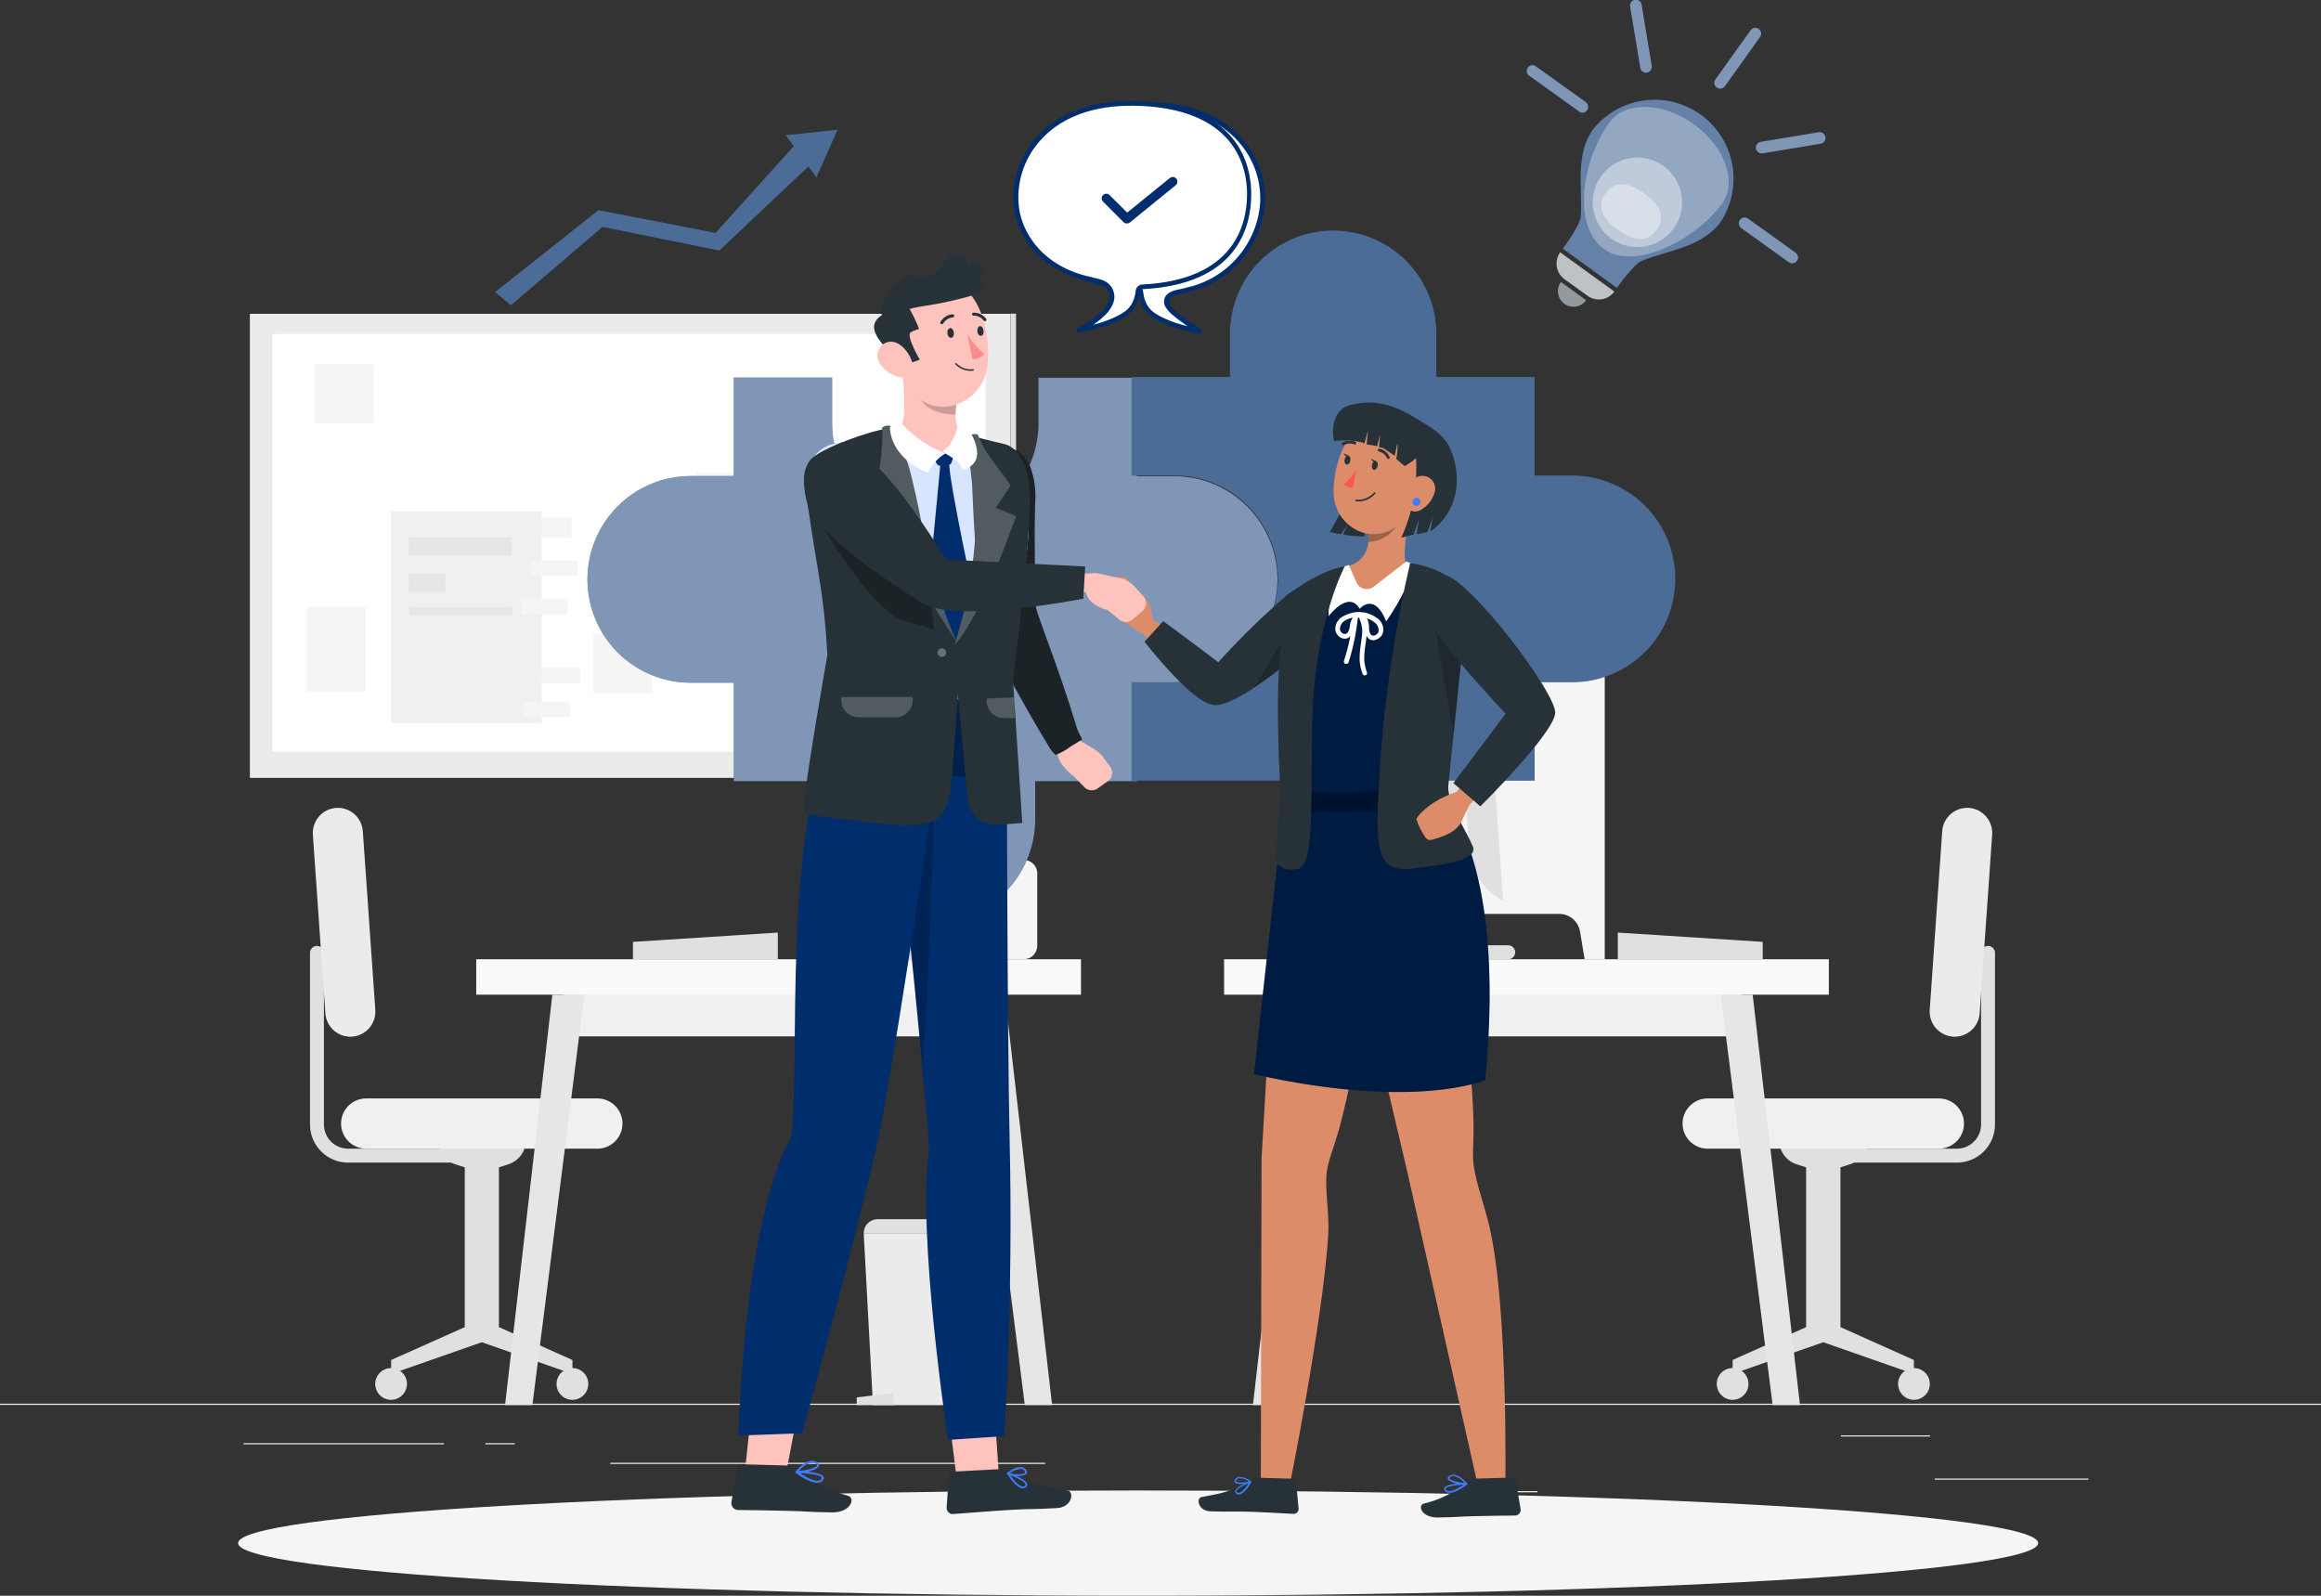 <svg width="400" height="275" viewBox="0 0 400 275" fill="none" xmlns="http://www.w3.org/2000/svg">
<rect x="0" y="0" width="400" height="275" fill="#333333" stroke="none"/>
<g clip-path="url(#clip0_675_4960)">
<path d="M359.92 254.797H333.424V254.997H359.92V254.797Z" fill="#EBEBEB"/>
<path d="M264.976 256.968H258.024V257.168H264.976V256.968Z" fill="#EBEBEB"/>
<path d="M332.624 247.355H317.272V247.555H332.624V247.355Z" fill="#EBEBEB"/>
<path d="M76.52 248.701H41.968V248.901H76.52V248.701Z" fill="#EBEBEB"/>
<path d="M88.712 248.701H83.648V248.901H88.712V248.701Z" fill="#EBEBEB"/>
<path d="M180.12 252.082H105.176V252.282H180.12V252.082Z" fill="#EBEBEB"/>
<path d="M400 241.9H0V242.1H400V241.9Z" fill="#EBEBEB"/>
<path d="M317.04 200.356H337.24C338.103 200.357 338.958 200.188 339.756 199.858C340.554 199.528 341.279 199.044 341.89 198.433C342.5 197.822 342.985 197.097 343.315 196.298C343.646 195.5 343.816 194.644 343.816 193.779V164.212C343.816 163.893 343.69 163.588 343.465 163.362C343.24 163.137 342.934 163.01 342.616 163.01C342.298 163.01 341.993 163.137 341.768 163.362C341.542 163.588 341.416 163.893 341.416 164.212V193.779C341.414 194.887 340.973 195.949 340.19 196.731C339.407 197.514 338.346 197.953 337.24 197.953H317.04V200.356Z" fill="#E0E0E0"/>
<path d="M311.264 228.706V201.165L309.664 200.652C308.778 200.374 308.004 199.82 307.454 199.071C306.905 198.322 306.608 197.416 306.608 196.487H321.84C321.84 197.416 321.544 198.322 320.994 199.071C320.444 199.82 319.67 200.374 318.784 200.652L317.184 201.165V228.706L329.84 234.37V236.773L314.216 231.309L298.6 236.773V234.37L311.264 228.706Z" fill="#E0E0E0"/>
<path d="M294.296 197.953H334.144C335.29 197.953 336.39 197.498 337.202 196.687C338.013 195.876 338.47 194.775 338.472 193.627C338.472 192.478 338.016 191.376 337.204 190.563C336.393 189.75 335.292 189.293 334.144 189.293H294.296C293.148 189.293 292.047 189.75 291.236 190.563C290.424 191.376 289.968 192.478 289.968 193.627C289.97 194.775 290.427 195.876 291.239 196.687C292.05 197.498 293.15 197.953 294.296 197.953Z" fill="#F0F0F0"/>
<path d="M341.176 174.618L343.328 143.848C343.407 142.705 343.031 141.576 342.281 140.71C341.532 139.844 340.47 139.31 339.328 139.226C338.187 139.147 337.061 139.524 336.197 140.275C335.333 141.026 334.802 142.089 334.72 143.232L332.568 174.025C332.487 175.169 332.862 176.298 333.612 177.165C334.362 178.032 335.426 178.565 336.568 178.647C337.713 178.724 338.841 178.343 339.705 177.587C340.569 176.832 341.098 175.764 341.176 174.618Z" fill="#EBEBEB"/>
<path d="M327.112 238.495C327.112 239.037 327.273 239.567 327.574 240.018C327.875 240.469 328.302 240.82 328.803 241.027C329.303 241.234 329.854 241.288 330.385 241.181C330.916 241.075 331.403 240.813 331.786 240.429C332.168 240.045 332.428 239.557 332.532 239.025C332.637 238.493 332.582 237.942 332.373 237.441C332.165 236.941 331.813 236.513 331.362 236.213C330.911 235.913 330.382 235.754 329.84 235.755C329.116 235.758 328.422 236.047 327.911 236.561C327.399 237.074 327.112 237.77 327.112 238.495Z" fill="#E0E0E0"/>
<path d="M295.864 238.495C295.864 239.037 296.024 239.567 296.325 240.017C296.626 240.468 297.053 240.819 297.553 241.026C298.053 241.234 298.603 241.288 299.134 241.182C299.665 241.076 300.152 240.815 300.535 240.432C300.917 240.049 301.178 239.561 301.283 239.03C301.389 238.498 301.335 237.947 301.128 237.447C300.921 236.946 300.57 236.518 300.12 236.217C299.67 235.916 299.141 235.755 298.6 235.755C297.874 235.755 297.178 236.044 296.665 236.558C296.152 237.072 295.864 237.768 295.864 238.495Z" fill="#E0E0E0"/>
<path d="M80.208 200.356H60C59.137 200.357 58.282 200.188 57.484 199.858C56.686 199.528 55.961 199.044 55.351 198.433C54.74 197.822 54.255 197.097 53.925 196.298C53.594 195.5 53.424 194.644 53.424 193.779V164.212C53.424 163.893 53.55 163.588 53.776 163.362C54.001 163.137 54.306 163.01 54.624 163.01C54.942 163.01 55.248 163.137 55.473 163.362C55.698 163.588 55.824 163.893 55.824 164.212V193.779C55.826 194.887 56.267 195.949 57.05 196.731C57.833 197.514 58.894 197.953 60 197.953H80.2L80.208 200.356Z" fill="#E0E0E0"/>
<path d="M85.984 228.706V201.165L87.584 200.652C88.47 200.374 89.244 199.82 89.794 199.071C90.343 198.322 90.64 197.416 90.64 196.487H75.44C75.44 197.416 75.737 198.322 76.286 199.071C76.836 199.82 77.61 200.374 78.496 200.652L80.096 201.165V228.706L67.408 234.37V236.773L83.032 231.309L98.656 236.773V234.37L85.984 228.706Z" fill="#E0E0E0"/>
<path d="M102.952 197.953H63.104C61.957 197.953 60.858 197.498 60.046 196.687C59.235 195.876 58.778 194.775 58.776 193.627C58.776 192.478 59.232 191.376 60.044 190.563C60.855 189.75 61.956 189.293 63.104 189.293H102.952C104.1 189.293 105.201 189.75 106.012 190.563C106.824 191.376 107.28 192.478 107.28 193.627C107.278 194.775 106.821 195.876 106.009 196.687C105.198 197.498 104.098 197.953 102.952 197.953Z" fill="#F0F0F0"/>
<path d="M56.072 174.618L53.92 143.848C53.841 142.705 54.217 141.576 54.967 140.71C55.717 139.844 56.778 139.31 57.92 139.226C59.061 139.147 60.187 139.524 61.051 140.275C61.915 141.026 62.446 142.089 62.528 143.232L64.68 174.025C64.761 175.169 64.386 176.298 63.636 177.165C62.886 178.032 61.822 178.565 60.68 178.647C59.535 178.724 58.407 178.343 57.543 177.587C56.679 176.832 56.15 175.764 56.072 174.618Z" fill="#EBEBEB"/>
<path d="M70.136 238.495C70.136 239.037 69.975 239.567 69.674 240.018C69.373 240.469 68.946 240.82 68.445 241.027C67.945 241.234 67.394 241.288 66.863 241.181C66.332 241.075 65.845 240.813 65.463 240.429C65.08 240.045 64.82 239.557 64.716 239.025C64.611 238.493 64.666 237.942 64.875 237.441C65.083 236.941 65.435 236.513 65.886 236.213C66.337 235.913 66.867 235.754 67.408 235.755C68.132 235.758 68.826 236.047 69.338 236.561C69.849 237.074 70.136 237.77 70.136 238.495Z" fill="#E0E0E0"/>
<path d="M101.384 238.495C101.384 239.037 101.223 239.567 100.922 240.018C100.621 240.469 100.194 240.82 99.693 241.027C99.193 241.234 98.642 241.288 98.111 241.181C97.58 241.075 97.093 240.813 96.711 240.429C96.328 240.045 96.068 239.557 95.964 239.025C95.859 238.493 95.914 237.942 96.123 237.441C96.331 236.941 96.683 236.513 97.134 236.213C97.585 235.913 98.115 235.754 98.656 235.755C99.38 235.758 100.074 236.047 100.586 236.561C101.097 237.074 101.384 237.77 101.384 238.495Z" fill="#E0E0E0"/>
<path d="M166.056 242.14H150.448L148.848 212.508H167.656L166.056 242.14Z" fill="#EBEBEB"/>
<path d="M154.048 242.14H147.648V240.818L154.048 240.017V242.14Z" fill="#E0E0E0"/>
<path d="M151.2 210.105H165.248C165.884 210.105 166.495 210.358 166.945 210.809C167.395 211.26 167.648 211.871 167.648 212.508H148.848C148.848 211.871 149.101 211.26 149.551 210.809C150.001 210.358 150.611 210.105 151.248 210.105H151.2Z" fill="#E0E0E0"/>
<path d="M134.048 165.309H109.08V162.313L134.048 160.711V165.309Z" fill="#E0E0E0"/>
<path d="M170.984 168.361H97.12V178.599H170.984V168.361Z" fill="#F0F0F0"/>
<path d="M186.296 165.309H82.072V171.413H186.296V165.309Z" fill="#FAFAFA"/>
<path d="M176.616 242.14H181.32L173.176 171.414H167.656L176.616 242.14Z" fill="#E6E6E6"/>
<path d="M100.712 171.414H95.192L87.04 242.14H91.752L100.712 171.414Z" fill="#E6E6E6"/>
<path d="M159.344 163.787C157.211 153.176 155.077 142.564 152.944 131.952C152.632 130.43 150.32 131.079 150.624 132.585L156.72 162.906H143.52C143.202 162.906 142.897 163.033 142.672 163.258C142.447 163.483 142.32 163.789 142.32 164.108C142.32 164.426 142.447 164.732 142.672 164.957C142.897 165.183 143.202 165.309 143.52 165.309H158.184C158.368 165.305 158.548 165.26 158.712 165.176C158.875 165.093 159.018 164.974 159.13 164.827C159.241 164.681 159.318 164.512 159.355 164.332C159.392 164.152 159.389 163.966 159.344 163.787Z" fill="#E0E0E0"/>
<path d="M144.4 155.248L148.512 96.377C150.029 97.465 151.243 98.924 152.037 100.615C152.831 102.307 153.179 104.174 153.048 106.038L150.24 146.316C150.108 148.18 149.503 149.979 148.481 151.543C147.458 153.106 146.054 154.382 144.4 155.248Z" fill="#FAFAFA"/>
<path d="M176.44 148.198H169.752C168.471 148.198 167.432 149.238 167.432 150.521V162.986C167.432 164.269 168.471 165.309 169.752 165.309H176.44C177.721 165.309 178.76 164.269 178.76 162.986V150.521C178.76 149.238 177.721 148.198 176.44 148.198Z" fill="#F5F5F5"/>
<path d="M171.912 141.822C170.144 141.822 168.712 142.262 168.712 142.807C168.712 143.352 170.152 142.615 171.912 142.615C172.144 142.615 172.368 142.615 172.592 142.615V146.5H173.6V142.767C174.512 142.943 175.112 143.12 175.112 142.767C175.112 142.246 173.68 141.822 171.912 141.822Z" fill="#E0E0E0"/>
<path d="M174.896 145.267H171.288V148.879H174.896V145.267Z" fill="#F0F0F0"/>
<path d="M226.264 178.599H300.128V168.361H226.264V178.599Z" fill="#F0F0F0"/>
<path d="M210.96 171.414H315.184V165.309H210.96V171.414Z" fill="#FAFAFA"/>
<path d="M220.632 242.14H215.928L224.072 171.414H229.592L220.632 242.14Z" fill="#E6E6E6"/>
<path d="M296.544 171.414H302.056L310.208 242.14H305.496L296.544 171.414Z" fill="#E6E6E6"/>
<path d="M278.816 165.309H303.784V162.313L278.816 160.711V165.309Z" fill="#E0E0E0"/>
<path d="M228.584 111.573V165.309H232.048L232.848 160.503C232.995 159.66 233.434 158.895 234.088 158.344C234.742 157.793 235.569 157.491 236.424 157.491H268.72C269.575 157.491 270.402 157.793 271.056 158.344C271.71 158.895 272.149 159.66 272.296 160.503L273.096 165.309H276.56V111.573H228.584Z" fill="#F5F5F5"/>
<path d="M244.104 163.787C246.237 153.176 248.371 142.564 250.504 131.952C250.816 130.43 253.128 131.079 252.824 132.585L246.728 162.906H259.928C260.246 162.906 260.552 163.033 260.777 163.258C261.002 163.483 261.128 163.789 261.128 164.108C261.128 164.426 261.002 164.732 260.777 164.957C260.552 165.183 260.246 165.309 259.928 165.309H245.264C245.08 165.305 244.9 165.26 244.736 165.176C244.573 165.093 244.43 164.974 244.319 164.827C244.207 164.681 244.13 164.512 244.093 164.332C244.056 164.152 244.06 163.966 244.104 163.787Z" fill="#E0E0E0"/>
<path d="M259.048 155.248L254.936 96.377C253.418 97.465 252.205 98.924 251.411 100.615C250.616 102.307 250.268 104.174 250.4 106.038L253.208 146.316C253.338 148.18 253.943 149.98 254.965 151.544C255.988 153.108 257.393 154.383 259.048 155.248Z" fill="#E0E0E0"/>
<path d="M174.128 54.081H43.064V134.052H174.128V54.081Z" fill="#EBEBEB"/>
<path d="M175.104 54.048H174.144V134.019H175.104V54.048Z" fill="#E0E0E0"/>
<path d="M47.824 57.557H47.032V129.517H47.824V57.557Z" fill="#E0E0E0"/>
<path d="M169.856 57.557H46.952V129.517H169.856V57.557Z" fill="white"/>
<path d="M90.488 89.248V92.676H98.472V89.248H90.488Z" fill="#F5F5F5"/>
<path d="M92.048 115.05V117.718H100.032V115.05H92.048Z" fill="#F5F5F5"/>
<path d="M93.344 88.126H67.408V124.623H93.344V88.126Z" fill="#F0F0F0"/>
<path d="M90.256 120.946V123.613H98.24V120.946H90.256Z" fill="#F5F5F5"/>
<path d="M91.584 96.553V99.221H99.568V96.553H91.584Z" fill="#F5F5F5"/>
<path d="M89.832 103.178V105.846H97.816V103.178H89.832Z" fill="#F5F5F5"/>
<path d="M88.144 92.612H70.464V95.752H88.144V92.612Z" fill="#E6E6E6"/>
<path d="M88.424 106.03H70.744L70.464 104.604H88.136L88.424 106.03Z" fill="#E6E6E6"/>
<path d="M76.736 98.893H70.464V102.033H76.736V98.893Z" fill="#E6E6E6"/>
<path d="M130.152 81.533H120.024V96.097H130.152V81.533Z" fill="#F5F5F5"/>
<path d="M63 104.612H52.872V119.175H63V104.612Z" fill="#F5F5F5"/>
<path d="M64.376 62.764H54.248V72.906H64.376V62.764Z" fill="#F5F5F5"/>
<path d="M112.392 109.258H102.264V119.4H112.392V109.258Z" fill="#F5F5F5"/>
<path d="M162.136 82.791H136.2V119.288H162.136V82.791Z" fill="#F5F5F5"/>
<path d="M158.384 88.07H139.752V88.47H158.384V88.07Z" fill="#E0E0E0"/>
<path d="M149.264 88.462H148.864V115.491H149.264V88.462Z" fill="#E0E0E0"/>
<path d="M157.824 88.462H157.424V115.491H157.824V88.462Z" fill="#E0E0E0"/>
<path d="M141.664 88.462H141.264V115.491H141.664V88.462Z" fill="#E0E0E0"/>
<path d="M140.328 88.462H139.928V115.491H140.328V88.462Z" fill="#E0E0E0"/>
<path d="M157.424 89.888H140.128V90.289H157.424V89.888Z" fill="#E0E0E0"/>
<path d="M196.144 274.992C281.81 274.992 351.256 270.932 351.256 265.924C351.256 260.915 281.81 256.855 196.144 256.855C110.478 256.855 41.032 260.915 41.032 265.924C41.032 270.932 110.478 274.992 196.144 274.992Z" fill="#F5F5F5"/>
<path d="M220.16 99.845C220.16 104.564 218.29 109.09 214.96 112.429C211.63 115.768 207.112 117.647 202.4 117.653H195.936V134.62H178.4V141.581C178.301 146.238 176.385 150.67 173.061 153.928C169.737 157.187 165.271 159.011 160.62 159.011C155.969 159.011 151.503 157.187 148.179 153.928C144.855 150.67 142.939 146.238 142.84 141.581V134.62H126.464V117.653H119.024C114.307 117.653 109.784 115.777 106.449 112.437C103.114 109.098 101.24 104.568 101.24 99.845C101.24 95.122 103.114 90.593 106.449 87.253C109.784 83.914 114.307 82.037 119.024 82.037H126.464V65.071H143.408V72.553C143.358 74.923 143.781 77.279 144.652 79.483C145.523 81.687 146.824 83.695 148.48 85.388C150.136 87.082 152.113 88.428 154.295 89.346C156.477 90.265 158.821 90.738 161.188 90.738C163.555 90.738 165.899 90.265 168.081 89.346C170.263 88.428 172.24 87.082 173.896 85.388C175.552 83.695 176.853 81.687 177.724 79.483C178.595 77.279 179.018 74.923 178.968 72.553V65.103H195.912V82.07H202.4C207.107 82.076 211.619 83.951 214.948 87.282C218.277 90.615 220.152 95.132 220.16 99.845Z" fill="#002D6C"/>
<g opacity="0.5">
<path d="M220.16 99.845C220.16 104.564 218.29 109.09 214.96 112.429C211.63 115.768 207.112 117.647 202.4 117.653H195.936V134.62H178.4V141.581C178.301 146.238 176.385 150.67 173.061 153.928C169.737 157.187 165.271 159.011 160.62 159.011C155.969 159.011 151.503 157.187 148.179 153.928C144.855 150.67 142.939 146.238 142.84 141.581V134.62H126.464V117.653H119.024C114.307 117.653 109.784 115.777 106.449 112.437C103.114 109.098 101.24 104.568 101.24 99.845C101.24 95.122 103.114 90.593 106.449 87.253C109.784 83.914 114.307 82.037 119.024 82.037H126.464V65.071H143.408V72.553C143.358 74.923 143.781 77.279 144.652 79.483C145.523 81.687 146.824 83.695 148.48 85.388C150.136 87.082 152.113 88.428 154.295 89.346C156.477 90.265 158.821 90.738 161.188 90.738C163.555 90.738 165.899 90.265 168.081 89.346C170.263 88.428 172.24 87.082 173.896 85.388C175.552 83.695 176.853 81.687 177.724 79.483C178.595 77.279 179.018 74.923 178.968 72.553V65.103H195.912V82.07H202.4C207.107 82.076 211.619 83.951 214.948 87.282C218.277 90.615 220.152 95.132 220.16 99.845Z" fill="white"/>
</g>
<path d="M202.464 117.565H195.024V134.532H264.48V117.565H270.936C275.653 117.565 280.176 115.689 283.511 112.349C286.846 109.01 288.72 104.48 288.72 99.757C288.72 95.034 286.846 90.505 283.511 87.165C280.176 83.826 275.653 81.95 270.936 81.95H264.48V64.983H247.536V57.533C247.536 52.81 245.662 48.281 242.327 44.941C238.992 41.601 234.469 39.725 229.752 39.725C225.035 39.725 220.512 41.601 217.177 44.941C213.842 48.281 211.968 52.81 211.968 57.533V64.983H195.024V81.95H202.464C207.181 81.95 211.704 83.826 215.039 87.165C218.374 90.505 220.248 95.034 220.248 99.757C220.248 104.48 218.374 109.01 215.039 112.349C211.704 115.689 207.181 117.565 202.464 117.565Z" fill="#002D6C"/>
<g opacity="0.3">
<path d="M202.464 117.565H195.024V134.532H264.48V117.565H270.936C275.653 117.565 280.176 115.689 283.511 112.349C286.846 109.01 288.72 104.48 288.72 99.757C288.72 95.034 286.846 90.505 283.511 87.165C280.176 83.826 275.653 81.95 270.936 81.95H264.48V64.983H247.536V57.533C247.536 52.81 245.662 48.281 242.327 44.941C238.992 41.601 234.469 39.725 229.752 39.725C225.035 39.725 220.512 41.601 217.177 44.941C213.842 48.281 211.968 52.81 211.968 57.533V64.983H195.024V81.95H202.464C207.181 81.95 211.704 83.826 215.039 87.165C218.374 90.505 220.248 95.034 220.248 99.757C220.248 104.48 218.374 109.01 215.039 112.349C211.704 115.689 207.181 117.565 202.464 117.565Z" fill="white"/>
</g>
<path d="M206.704 57.116L205.208 56.74C203.597 56.408 202.028 55.9 200.528 55.226L200.328 55.13C198.856 54.417 197.016 53.527 196.624 50.427C196.617 50.232 196.542 50.045 196.412 49.898C196.282 49.752 196.105 49.656 195.912 49.626C182.2 48.961 177.424 41.696 177.416 33.605C177.416 25.674 182.624 18.184 197.416 18.008C211.128 17.84 217.992 26.291 217.576 34.999C217.304 40.558 212.952 48.176 204.672 49.907C203.656 50.251 201.848 50.315 201.216 51.228C201.075 51.45 201 51.707 201 51.969C201 52.232 201.075 52.489 201.216 52.71C201.513 53.165 201.877 53.573 202.296 53.92C203.768 55.186 206.704 57.116 206.704 57.116Z" fill="white"/>
<path d="M206.704 57.517H206.608L205.112 57.148C203.474 56.807 201.878 56.289 200.352 55.602L200.16 55.506C198.68 54.793 196.648 53.816 196.232 50.492C196.232 50.419 196.16 50.027 195.888 50.011C179.48 49.21 177.024 39.397 177.016 33.621C177.016 28.887 178.992 17.848 197.416 17.599C206.112 17.511 211.016 20.708 213.64 23.431C215.122 24.958 216.272 26.776 217.02 28.769C217.767 30.762 218.096 32.889 217.984 35.015C217.71 38.64 216.281 42.081 213.908 44.833C211.534 47.584 208.342 49.5 204.8 50.299C204.465 50.407 204.123 50.493 203.776 50.556C202.92 50.732 201.952 50.932 201.592 51.461C201.494 51.615 201.442 51.794 201.442 51.977C201.442 52.16 201.494 52.34 201.592 52.494C201.868 52.915 202.205 53.293 202.592 53.616C204.024 54.849 206.928 56.756 206.96 56.78C207.038 56.831 207.096 56.908 207.122 56.998C207.148 57.087 207.142 57.183 207.104 57.269C207.072 57.347 207.016 57.413 206.944 57.458C206.873 57.502 206.788 57.523 206.704 57.517ZM197.832 18.401H197.424C179.712 18.617 177.808 29.095 177.816 33.621C177.816 39.116 180.176 48.449 195.928 49.21C196.223 49.241 196.497 49.378 196.699 49.596C196.9 49.814 197.016 50.098 197.024 50.395C197.392 53.279 199.04 54.08 200.504 54.785L200.704 54.881C201.965 55.461 203.285 55.904 204.64 56.203C203.752 55.586 202.744 54.841 202.04 54.24C201.592 53.867 201.203 53.426 200.888 52.935C200.702 52.65 200.603 52.318 200.603 51.977C200.603 51.637 200.702 51.305 200.888 51.02C201.424 50.219 202.56 49.995 203.568 49.786C203.928 49.706 204.28 49.634 204.544 49.546C207.93 48.8 210.986 46.983 213.261 44.363C215.536 41.743 216.909 38.46 217.176 34.999C217.283 32.981 216.972 30.963 216.263 29.072C215.554 27.181 214.462 25.457 213.056 24.008C210.592 21.429 205.952 18.401 197.832 18.401Z" fill="#002D6C"/>
<path d="M190.4 53.752C191.352 52.67 191.8 51.589 191.56 50.595C191.064 48.505 189.216 48.537 188.024 48.136C179.744 46.398 175.392 40.39 175.12 34.83C174.704 26.123 181.568 17.663 195.28 17.832C210.08 18.016 215.28 25.506 215.28 33.428C215.28 41.495 210.48 48.761 196.784 49.45C196.328 49.45 196.12 49.891 196.064 50.251C195.68 53.351 193.84 54.256 192.368 54.953L192.168 55.049C190.667 55.72 189.098 56.228 187.488 56.563L185.992 56.932C185.992 56.932 189.096 55.21 190.4 53.752Z" fill="white"/>
<path d="M185.968 57.333C185.888 57.334 185.809 57.311 185.742 57.267C185.675 57.222 185.623 57.159 185.592 57.084C185.556 56.994 185.555 56.894 185.587 56.803C185.619 56.712 185.684 56.635 185.768 56.588C185.768 56.588 188.856 54.865 190.072 53.48C190.976 52.438 191.336 51.501 191.144 50.684C190.8 49.234 189.752 48.986 188.648 48.721C188.376 48.657 188.104 48.593 187.848 48.513C179.128 46.686 174.936 40.326 174.672 34.847C174.561 32.719 174.889 30.592 175.637 28.597C176.384 26.603 177.535 24.784 179.016 23.255C181.64 20.539 186.544 17.311 195.24 17.423C213.64 17.656 215.648 28.686 215.64 33.445C215.64 39.228 213.176 49.05 196.768 49.843C196.496 49.843 196.432 50.243 196.424 50.323C196.008 53.64 193.976 54.625 192.496 55.338L192.304 55.434C190.764 56.12 189.155 56.638 187.504 56.98L186 57.349L185.968 57.333ZM194.84 18.224C186.712 18.224 182.04 21.252 179.64 23.832C178.234 25.28 177.142 27.005 176.433 28.896C175.724 30.787 175.413 32.805 175.52 34.822C175.768 39.998 179.76 46.038 188.104 47.752C188.368 47.84 188.616 47.896 188.904 47.96C190.008 48.224 191.528 48.585 191.984 50.508C192.24 51.597 191.824 52.775 190.736 54.024C190.034 54.756 189.25 55.404 188.4 55.955C189.65 55.661 190.866 55.243 192.032 54.705L192.232 54.609C193.688 53.904 195.344 53.103 195.712 50.219C195.717 49.921 195.831 49.635 196.033 49.416C196.236 49.197 196.512 49.061 196.808 49.034C212.552 48.273 214.912 38.94 214.92 33.437C214.92 28.943 213.024 18.465 195.304 18.216L194.84 18.224Z" fill="#002D6C"/>
<path d="M190.712 34.23L194.2 37.722L202.08 31.322" fill="white"/>
<path d="M194.2 38.515C194.095 38.516 193.99 38.496 193.893 38.456C193.795 38.416 193.707 38.357 193.632 38.283L190.144 34.79C190.06 34.718 189.992 34.63 189.944 34.531C189.896 34.431 189.869 34.323 189.865 34.213C189.861 34.102 189.879 33.992 189.919 33.89C189.96 33.787 190.021 33.694 190.099 33.615C190.177 33.537 190.27 33.476 190.372 33.436C190.475 33.396 190.585 33.377 190.695 33.381C190.805 33.386 190.913 33.413 191.013 33.461C191.112 33.509 191.2 33.577 191.272 33.661L194.256 36.641L201.576 30.705C201.657 30.632 201.751 30.577 201.854 30.542C201.956 30.507 202.065 30.494 202.173 30.502C202.281 30.51 202.386 30.541 202.482 30.591C202.578 30.642 202.663 30.711 202.732 30.795C202.8 30.88 202.85 30.977 202.88 31.081C202.91 31.186 202.918 31.295 202.904 31.403C202.89 31.51 202.855 31.614 202.8 31.707C202.745 31.801 202.671 31.882 202.584 31.947L194.704 38.355C194.559 38.464 194.381 38.521 194.2 38.515Z" fill="#002D6C"/>
<path d="M296.096 15.22C296.303 15.295 296.529 15.3 296.74 15.235C296.951 15.17 297.135 15.038 297.264 14.86L303.328 6.384C303.406 6.277 303.462 6.156 303.493 6.027C303.524 5.899 303.528 5.765 303.507 5.634C303.485 5.504 303.438 5.379 303.367 5.267C303.297 5.155 303.204 5.058 303.096 4.982C302.879 4.828 302.61 4.766 302.348 4.81C302.086 4.853 301.852 4.999 301.696 5.215L295.632 13.69C295.554 13.797 295.498 13.918 295.467 14.047C295.436 14.176 295.432 14.309 295.453 14.44C295.475 14.57 295.522 14.695 295.593 14.807C295.663 14.919 295.756 15.016 295.864 15.092C295.935 15.145 296.013 15.188 296.096 15.22Z" fill="#002D6C"/>
<path d="M303.264 26.379C303.427 26.439 303.604 26.456 303.776 26.427L313.832 24.761C314.08 24.702 314.296 24.55 314.437 24.338C314.578 24.125 314.633 23.867 314.592 23.615C314.55 23.363 314.415 23.136 314.213 22.98C314.011 22.824 313.758 22.751 313.504 22.774L303.448 24.441C303.23 24.479 303.031 24.587 302.881 24.749C302.73 24.912 302.638 25.119 302.617 25.34C302.596 25.56 302.648 25.781 302.765 25.969C302.882 26.157 303.057 26.301 303.264 26.379Z" fill="#002D6C"/>
<path d="M272.368 19.37C272.595 19.45 272.844 19.446 273.069 19.358C273.294 19.27 273.48 19.105 273.593 18.892C273.706 18.678 273.739 18.431 273.686 18.196C273.633 17.96 273.498 17.751 273.304 17.607L264.584 11.351C264.371 11.237 264.124 11.203 263.889 11.257C263.654 11.311 263.446 11.448 263.303 11.643C263.161 11.838 263.094 12.078 263.115 12.319C263.135 12.56 263.242 12.785 263.416 12.953L272.136 19.209C272.205 19.274 272.283 19.328 272.368 19.37Z" fill="#002D6C"/>
<path d="M308.512 45.317C308.74 45.401 308.992 45.401 309.219 45.315C309.447 45.228 309.636 45.062 309.751 44.847C309.866 44.633 309.9 44.383 309.846 44.145C309.791 43.908 309.653 43.698 309.456 43.554L301.256 37.666C301.148 37.589 301.026 37.534 300.897 37.504C300.768 37.473 300.635 37.469 300.504 37.49C300.373 37.512 300.248 37.559 300.135 37.629C300.023 37.699 299.925 37.791 299.848 37.899C299.771 38.007 299.716 38.129 299.685 38.258C299.655 38.387 299.651 38.521 299.672 38.652C299.694 38.783 299.741 38.908 299.811 39.021C299.881 39.133 299.972 39.231 300.08 39.309L308.28 45.188C308.352 45.24 308.43 45.283 308.512 45.317Z" fill="#002D6C"/>
<path d="M283.32 12.473C283.485 12.533 283.663 12.55 283.836 12.521C284.01 12.491 284.172 12.417 284.308 12.305C284.444 12.194 284.548 12.048 284.611 11.884C284.673 11.719 284.691 11.541 284.664 11.367L282.928 0.865C282.915 0.727 282.874 0.593 282.807 0.472C282.74 0.35 282.649 0.244 282.54 0.159C282.43 0.075 282.305 0.014 282.17 -0.02C282.036 -0.054 281.896 -0.06 281.76 -0.037C281.623 -0.015 281.493 0.036 281.377 0.111C281.261 0.186 281.161 0.285 281.084 0.4C281.008 0.516 280.956 0.646 280.932 0.782C280.908 0.919 280.912 1.059 280.944 1.193L282.68 11.671C282.705 11.85 282.777 12.019 282.89 12.16C283.002 12.301 283.151 12.409 283.32 12.473Z" fill="#002D6C"/>
<g opacity="0.5">
<path d="M296.096 15.22C296.303 15.295 296.529 15.3 296.74 15.235C296.951 15.17 297.135 15.038 297.264 14.86L303.328 6.384C303.406 6.277 303.462 6.156 303.493 6.027C303.524 5.899 303.528 5.765 303.507 5.634C303.485 5.504 303.438 5.379 303.367 5.267C303.297 5.155 303.204 5.058 303.096 4.982C302.879 4.828 302.61 4.766 302.348 4.81C302.086 4.853 301.852 4.999 301.696 5.215L295.632 13.69C295.554 13.797 295.498 13.918 295.467 14.047C295.436 14.176 295.432 14.309 295.453 14.44C295.475 14.57 295.522 14.695 295.593 14.807C295.663 14.919 295.756 15.016 295.864 15.092C295.935 15.145 296.013 15.188 296.096 15.22Z" fill="white"/>
<path d="M303.264 26.379C303.427 26.439 303.604 26.456 303.776 26.427L313.832 24.761C314.08 24.702 314.296 24.55 314.437 24.338C314.578 24.125 314.633 23.867 314.592 23.615C314.55 23.363 314.415 23.136 314.213 22.98C314.011 22.824 313.758 22.751 313.504 22.774L303.448 24.441C303.23 24.479 303.031 24.587 302.881 24.749C302.73 24.912 302.638 25.119 302.617 25.34C302.596 25.56 302.648 25.781 302.765 25.969C302.882 26.157 303.057 26.301 303.264 26.379Z" fill="white"/>
<path d="M272.368 19.37C272.595 19.45 272.844 19.446 273.069 19.358C273.294 19.27 273.48 19.105 273.593 18.892C273.706 18.678 273.739 18.431 273.686 18.196C273.633 17.96 273.498 17.751 273.304 17.607L264.584 11.351C264.371 11.237 264.124 11.203 263.889 11.257C263.654 11.311 263.446 11.448 263.303 11.643C263.161 11.838 263.094 12.078 263.115 12.319C263.135 12.56 263.242 12.785 263.416 12.953L272.136 19.209C272.205 19.274 272.283 19.328 272.368 19.37Z" fill="white"/>
<path d="M308.512 45.317C308.74 45.401 308.992 45.401 309.219 45.315C309.447 45.228 309.636 45.062 309.751 44.847C309.866 44.633 309.9 44.383 309.846 44.145C309.791 43.908 309.653 43.698 309.456 43.554L301.256 37.666C301.148 37.589 301.026 37.534 300.897 37.504C300.768 37.473 300.635 37.469 300.504 37.49C300.373 37.512 300.248 37.559 300.135 37.629C300.023 37.699 299.925 37.791 299.848 37.899C299.771 38.007 299.716 38.129 299.685 38.258C299.655 38.387 299.651 38.521 299.672 38.652C299.694 38.783 299.741 38.908 299.811 39.021C299.881 39.133 299.972 39.231 300.08 39.309L308.28 45.188C308.352 45.24 308.43 45.283 308.512 45.317Z" fill="white"/>
<path d="M283.32 12.473C283.485 12.533 283.663 12.55 283.836 12.521C284.01 12.491 284.172 12.417 284.308 12.305C284.444 12.194 284.548 12.048 284.611 11.884C284.673 11.719 284.691 11.541 284.664 11.367L282.928 0.865C282.915 0.727 282.874 0.593 282.807 0.472C282.74 0.35 282.649 0.244 282.54 0.159C282.43 0.075 282.305 0.014 282.17 -0.02C282.036 -0.054 281.896 -0.06 281.76 -0.037C281.623 -0.015 281.493 0.036 281.377 0.111C281.261 0.186 281.161 0.285 281.084 0.4C281.008 0.516 280.956 0.646 280.932 0.782C280.908 0.919 280.912 1.059 280.944 1.193L282.68 11.671C282.705 11.85 282.777 12.019 282.89 12.16C283.002 12.301 283.151 12.409 283.32 12.473Z" fill="white"/>
</g>
<path d="M274.584 22.238C276.774 19.529 279.917 17.763 283.367 17.305C286.817 16.847 290.312 17.731 293.131 19.775C295.95 21.818 297.879 24.866 298.521 28.292C299.164 31.717 298.47 35.258 296.584 38.187C293.384 42.601 287.728 43.041 282.984 44.932C281.512 45.517 278.664 49.618 278.664 49.618L269.336 42.849C269.336 42.849 272.336 38.844 272.432 37.282C272.744 32.179 271.392 26.651 274.584 22.238Z" fill="#002D6C"/>
<path opacity="0.4" d="M274.584 22.238C276.774 19.529 279.917 17.763 283.367 17.305C286.817 16.847 290.312 17.731 293.131 19.775C295.95 21.818 297.879 24.866 298.521 28.292C299.164 31.717 298.47 35.258 296.584 38.187C293.384 42.601 287.728 43.041 282.984 44.932C281.512 45.517 278.664 49.618 278.664 49.618L269.336 42.849C269.336 42.849 272.336 38.844 272.432 37.282C272.744 32.179 271.392 26.651 274.584 22.238Z" fill="white"/>
<path d="M269.6 48.096L273.6 50.98C273.951 51.235 274.35 51.419 274.772 51.52C275.194 51.621 275.632 51.638 276.061 51.569C276.489 51.501 276.9 51.349 277.27 51.121C277.64 50.893 277.961 50.595 278.216 50.243L268.88 43.482C268.368 44.191 268.157 45.073 268.291 45.937C268.426 46.802 268.897 47.578 269.6 48.096Z" fill="#263238"/>
<path d="M269.6 52.35C270.178 52.769 270.899 52.941 271.604 52.828C272.309 52.715 272.94 52.327 273.36 51.749L269 48.585C268.582 49.164 268.41 49.886 268.523 50.592C268.635 51.297 269.023 51.93 269.6 52.35Z" fill="#263238"/>
<path opacity="0.5" d="M269.6 52.35C270.178 52.769 270.899 52.941 271.604 52.828C272.309 52.715 272.94 52.327 273.36 51.749L269 48.585C268.582 49.164 268.41 49.886 268.523 50.592C268.635 51.297 269.023 51.93 269.6 52.35Z" fill="white"/>
<g opacity="0.7">
<path d="M269.6 48.096L273.6 50.98C273.951 51.235 274.35 51.419 274.772 51.52C275.194 51.621 275.632 51.638 276.061 51.569C276.489 51.501 276.9 51.349 277.27 51.121C277.64 50.893 277.961 50.595 278.216 50.243L268.88 43.482C268.368 44.191 268.157 45.073 268.291 45.937C268.426 46.802 268.897 47.578 269.6 48.096Z" fill="white"/>
</g>
<path opacity="0.3" d="M277.36 21.132C272.376 28.093 271.088 39.1 276.456 42.945C281.824 46.791 292.456 41.103 296.792 35.079C299.448 31.37 297.256 25.234 291.888 21.389C286.52 17.543 280 17.423 277.36 21.132Z" fill="white"/>
<path opacity="0.4" d="M275.928 30.36C275.039 31.6 274.537 33.076 274.485 34.601C274.434 36.126 274.836 37.632 275.639 38.929C276.443 40.226 277.613 41.255 279.001 41.885C280.389 42.516 281.932 42.721 283.436 42.473C284.94 42.225 286.336 41.536 287.449 40.493C288.562 39.45 289.341 38.1 289.687 36.614C290.034 35.128 289.932 33.572 289.395 32.144C288.859 30.716 287.911 29.479 286.672 28.59C285.012 27.399 282.949 26.917 280.934 27.249C278.92 27.581 277.119 28.7 275.928 30.36Z" fill="white"/>
<path opacity="0.4" d="M276.712 33.3C274.968 35.703 276.408 37.882 278.84 39.629C281.272 41.375 283.76 42.032 285.504 39.629C287.248 37.225 285.776 35.079 283.352 33.332C280.928 31.586 278.448 30.897 276.712 33.3Z" fill="white"/>
<path d="M85.328 50.331L88.056 52.599L103.832 39.1L123.976 43.178L139.328 28.679L140.704 30.569L144.344 22.35L135.416 23.311L136.792 25.194L123.32 40.142L103.152 36.209L85.328 50.331Z" fill="#002D6C"/>
<g opacity="0.3">
<path d="M85.328 50.331L88.056 52.599L103.832 39.1L123.976 43.178L139.328 28.679L140.704 30.569L144.344 22.35L135.416 23.311L136.792 25.194L123.32 40.142L103.152 36.209L85.328 50.331Z" fill="white"/>
</g>
<path d="M234.48 168.458C234.944 175.715 233.152 185.056 231.44 192.017C230.024 197.769 229.04 199.355 228.664 201.902C228.256 204.802 229.136 209.112 228.912 212.757C228.056 227.176 222.2 256.335 222.2 256.335L217.288 256.023L217.416 199.571L220.616 144.874L240 150.049C241.936 160.671 234.48 168.458 234.48 168.458Z" fill="#DD8C6A"/>
<path d="M259.424 257.337L254.96 257.208L242.568 202.095L230.04 148.767L250.128 148.167C254.928 157.779 250.056 167.392 250.056 167.392C252.56 174.225 253.512 183.686 253.856 190.856C254.144 196.768 253.624 198.578 254.008 201.117C254.456 204.017 255.864 207.87 256.704 211.451C260 225.662 259.424 257.337 259.424 257.337Z" fill="#DD8C6A"/>
<path d="M194 99.461L196.336 102.537C198.664 103.258 198.616 106.727 198.616 106.727C199.12 107.119 203.856 110.115 204.96 111.085L202.168 114.097C200.96 112.246 196.76 109.114 196.76 109.114C196.76 109.114 191.048 105.613 190.112 104.364C189.176 103.114 190.736 99.397 190.736 99.397L194 99.461Z" fill="#DD8C6A"/>
<path d="M200.464 107.039C204.296 109.835 209.952 114.121 209.952 114.121C212.964 110.788 216.141 107.609 219.472 104.596C221.537 102.634 223.9 101.011 226.472 99.79L225.488 111.317C222.456 113.928 212.952 121.827 209.24 121.507C206.176 121.242 200.488 114.665 197.24 110.596L200.464 107.039Z" fill="#263238"/>
<path opacity="0.2" d="M216.12 118.463C218.144 115.042 223.696 106.062 223.696 106.062L225.024 109.082L224.128 112.398C222.72 113.584 218.152 116.981 216.12 118.463Z" fill="black"/>
<path d="M252.568 105.621C251.755 116.177 250.242 126.668 248.04 137.023C248.04 137.023 259.76 146.636 255.96 186.121C255.96 186.121 244.104 191.376 216.12 185.128L221.44 136.847C221.44 136.847 220.208 105.469 223.536 101.968C226.48 98.86 239.32 94.759 249.136 99.629C250.238 100.174 251.153 101.034 251.764 102.102C252.375 103.169 252.655 104.394 252.568 105.621Z" fill="#002D6C"/>
<path opacity="0.4" d="M252.568 105.621C251.755 116.177 250.242 126.668 248.04 137.023C248.04 137.023 259.76 146.636 255.96 186.121C255.96 186.121 244.104 191.376 216.12 185.128L221.44 136.847C221.44 136.847 220.208 105.469 223.536 101.968C226.48 98.86 239.32 94.759 249.136 99.629C250.238 100.174 251.153 101.034 251.764 102.102C252.375 103.169 252.655 104.394 252.568 105.621Z" fill="black"/>
<path opacity="0.3" d="M238.944 135.966C238.944 135.966 230.36 137.456 224.328 135.966V139.651C224.328 139.651 228.816 140.3 238.944 139.651V135.966Z" fill="black"/>
<path d="M243.936 86.171C242.8 89.376 241.32 95.103 242.536 98.396C242.681 98.778 242.691 99.199 242.564 99.588C242.438 99.977 242.182 100.311 241.84 100.535C239.368 102.321 235.344 103.739 232.32 103.442C228.44 103.018 229.448 100.238 230.44 98.756C230.704 98.356 231.12 97.787 231.592 97.699C235.408 97.05 236.136 94.182 235.84 91.29L243.936 86.171Z" fill="#DD8C6A"/>
<path opacity="0.3" d="M240.64 88.262L235.84 91.266C235.904 91.975 235.904 92.688 235.84 93.397C236.802 93.368 237.742 93.104 238.579 92.628C239.415 92.152 240.123 91.478 240.64 90.665C241.2 89.648 241.032 88.447 240.64 88.262Z" fill="black"/>
<path d="M231.336 87.814L229.168 91.715C229.84 91.771 230.448 91.995 231.12 92.051C231.456 91.522 231.856 91.002 232.192 90.449C232.064 90.994 231.624 91.579 231.488 92.115C232.681 92.335 233.891 92.45 235.104 92.46C235.165 92.281 235.189 92.091 235.173 91.902C235.158 91.713 235.105 91.529 235.016 91.362C234.373 89.913 233.24 88.739 231.816 88.046L231.336 87.814Z" fill="#263238"/>
<path d="M245.448 80.909C244.048 85.899 243.48 88.919 240.368 90.938C235.688 94.014 229.968 90.337 229.832 85.034C229.728 80.228 232.04 72.89 237.416 71.953C239.255 71.626 241.148 72.041 242.682 73.109C244.216 74.176 245.265 75.808 245.6 77.648C245.799 78.732 245.747 79.848 245.448 80.909Z" fill="#DD8C6A"/>
<path d="M233.76 80.908C233.158 81.849 232.431 82.703 231.6 83.448C231.797 83.654 232.036 83.816 232.301 83.923C232.566 84.029 232.851 84.077 233.136 84.064L233.76 80.908Z" fill="#FF5652"/>
<path d="M239.24 79.074C239.28 79.082 239.32 79.082 239.36 79.074C239.418 79.044 239.462 78.994 239.485 78.933C239.507 78.872 239.505 78.805 239.48 78.745C239.322 78.385 239.081 78.068 238.776 77.82C238.471 77.572 238.112 77.401 237.728 77.319C237.663 77.31 237.598 77.327 237.545 77.366C237.493 77.405 237.458 77.463 237.448 77.528C237.439 77.592 237.456 77.658 237.494 77.711C237.533 77.763 237.591 77.798 237.656 77.808C237.959 77.878 238.241 78.018 238.48 78.217C238.719 78.416 238.908 78.668 239.032 78.954C239.053 78.99 239.083 79.02 239.12 79.042C239.156 79.063 239.198 79.074 239.24 79.074Z" fill="#263238"/>
<path d="M231.376 76.719C231.412 76.74 231.454 76.752 231.496 76.752C231.538 76.752 231.58 76.74 231.616 76.719C231.879 76.557 232.176 76.461 232.484 76.437C232.791 76.413 233.1 76.463 233.384 76.582C233.443 76.61 233.51 76.614 233.571 76.593C233.632 76.572 233.683 76.528 233.712 76.47C233.727 76.442 233.737 76.411 233.74 76.379C233.743 76.347 233.739 76.315 233.729 76.284C233.72 76.253 233.704 76.225 233.683 76.201C233.662 76.176 233.637 76.156 233.608 76.142C233.248 75.984 232.855 75.915 232.463 75.941C232.07 75.966 231.69 76.084 231.352 76.286C231.324 76.301 231.299 76.322 231.279 76.346C231.259 76.371 231.244 76.4 231.235 76.43C231.227 76.461 231.224 76.493 231.227 76.524C231.231 76.556 231.241 76.587 231.256 76.615C231.286 76.659 231.327 76.695 231.376 76.719Z" fill="#263238"/>
<path d="M242.352 96.762L236.752 101.104C236.514 101.289 236.236 101.417 235.94 101.478C235.644 101.538 235.338 101.529 235.046 101.452C234.754 101.374 234.484 101.23 234.256 101.031C234.029 100.831 233.851 100.582 233.736 100.302L232.464 97.387L230.976 97.771C230.806 97.812 230.65 97.899 230.527 98.024C230.404 98.148 230.319 98.305 230.28 98.476C229.984 99.846 228.896 103.194 228.96 106.198C228.96 106.198 232.392 101.6 234.328 104.909C234.328 104.909 236.856 101.921 238.896 107.088C240.202 105.208 241.358 103.229 242.352 101.168C243.4 98.716 244.104 97.387 244.104 97.387L242.352 96.762Z" fill="white"/>
<path d="M243.024 97.01C240.571 107.618 238.9 118.392 238.024 129.245C236.896 145.491 236.664 150.401 243.08 149.696C249.496 148.991 254.752 148.182 253.816 145.843C252.88 143.504 249.384 138.241 249.6 135.557C249.816 132.874 252.048 111.958 252.304 108.794C252.56 105.629 254.464 98.988 243.024 97.01Z" fill="#263238"/>
<path d="M244.12 141.253C244.04 140.821 245.576 139.259 247.32 138.169C248.482 137.475 249.716 136.908 251 136.479C251 136.479 254.584 132.257 255.576 131.112L258.344 133.515C256.541 135.178 254.824 136.932 253.2 138.77L251.712 141.918C251.177 142.678 250.459 143.29 249.624 143.697C248.685 144.133 247.708 144.479 246.704 144.73C246.511 144.781 246.307 144.769 246.121 144.695C245.935 144.622 245.778 144.491 245.672 144.321C245.004 143.383 244.481 142.348 244.12 141.253Z" fill="#DD8C6A"/>
<path d="M231.768 97.555C231.768 97.555 226.512 107.456 226.168 123.99C225.824 140.524 226.544 149.288 223.488 149.793C220.432 150.297 219.752 148.19 219.752 148.19C219.752 148.19 220.656 139.218 220.656 137.032C220.656 134.845 219.696 121.603 220.656 112.142C221.616 102.682 220.656 103.258 222.256 102.201C223.856 101.143 227.48 98.428 231.768 97.555Z" fill="#263238"/>
<path opacity="0.2" d="M250.52 126.618L247.368 108.505C247.368 108.505 249.968 111.157 251.896 113.192C251.528 116.893 250.984 122.116 250.52 126.618Z" fill="black"/>
<path d="M249.088 99.085C249.088 99.085 246.952 104.54 247.368 108.505C247.544 110.187 259.48 123.004 259.48 123.004L250.48 134.956L255.12 138.962C255.12 138.962 267.92 126.273 268.024 122.836C268.128 119.4 253.896 100.534 249.088 99.085Z" fill="#263238"/>
<path d="M237.424 80.316C237.344 80.732 237.056 81.021 236.784 80.972C236.512 80.924 236.352 80.54 236.44 80.115C236.528 79.691 236.808 79.41 237.08 79.459C237.352 79.507 237.504 79.891 237.424 80.316Z" fill="#263238"/>
<path d="M232.712 79.386C232.632 79.803 232.344 80.099 232.072 80.043C231.8 79.987 231.648 79.611 231.728 79.194C231.808 78.777 232.096 78.481 232.368 78.537C232.64 78.593 232.8 78.962 232.712 79.386Z" fill="#263238"/>
<path d="M232.48 78.577L231.536 78.097C231.536 78.097 231.904 78.962 232.48 78.577Z" fill="#263238"/>
<path d="M237.192 79.507L236.248 79.026C236.248 79.026 236.616 79.907 237.192 79.507Z" fill="#263238"/>
<path d="M234.504 86.388C234.238 86.409 233.97 86.409 233.704 86.388C233.686 86.388 233.668 86.384 233.651 86.377C233.634 86.369 233.619 86.358 233.607 86.345C233.595 86.331 233.586 86.315 233.581 86.297C233.575 86.28 233.574 86.261 233.576 86.243C233.578 86.209 233.593 86.176 233.619 86.152C233.644 86.128 233.677 86.115 233.712 86.115C234.286 86.165 234.865 86.08 235.401 85.868C235.937 85.655 236.416 85.32 236.8 84.89C236.812 84.876 236.827 84.865 236.843 84.858C236.86 84.85 236.878 84.846 236.896 84.846C236.914 84.846 236.932 84.85 236.949 84.858C236.965 84.865 236.98 84.876 236.992 84.89C237.017 84.915 237.032 84.95 237.032 84.986C237.032 85.022 237.017 85.056 236.992 85.082C236.358 85.817 235.468 86.283 234.504 86.388Z" fill="#263238"/>
<path d="M242.472 71.151C244.927 78.184 244.578 85.895 241.496 92.676C242.192 92.468 242.936 92.308 243.624 92.107C243.96 91.218 244.224 90.305 244.56 89.424C244.448 90.225 244.232 91.218 244.12 92.059L246 91.715C246.328 90.858 246.6 89.897 246.928 89.039C246.784 89.8 246.624 90.866 246.472 91.627C248.652 90.138 250.192 87.881 250.784 85.306C251.389 82.456 251.017 79.484 249.728 76.871C248.176 74.155 245.464 73.042 242.472 71.151Z" fill="#263238"/>
<path d="M247.2 84.994C246.814 86.244 245.952 87.292 244.8 87.91C243.272 88.711 242.144 87.445 242.264 85.811C242.36 84.345 243.28 82.15 244.96 82.006C245.331 81.976 245.704 82.041 246.043 82.195C246.383 82.348 246.678 82.585 246.901 82.883C247.125 83.181 247.27 83.531 247.322 83.9C247.374 84.269 247.332 84.645 247.2 84.994Z" fill="#DD8C6A"/>
<path d="M231.8 110.075C231.556 110.074 231.315 110.016 231.096 109.907C230.846 109.782 230.629 109.6 230.463 109.376C230.296 109.152 230.184 108.892 230.136 108.617C230.089 108.151 230.179 107.681 230.395 107.266C230.611 106.85 230.944 106.507 231.352 106.278C232.071 105.862 232.865 105.59 233.688 105.477H233.784H234.432C234.536 105.483 234.634 105.529 234.705 105.605C234.776 105.681 234.816 105.781 234.816 105.886C234.814 105.989 234.772 106.088 234.699 106.161C234.626 106.234 234.527 106.276 234.424 106.278C234.032 106.278 233.56 107.079 233.464 107.728V107.824C233.464 108.22 233.373 108.611 233.196 108.965C233.02 109.32 232.764 109.629 232.448 109.867C232.253 109.99 232.03 110.062 231.8 110.075ZM233.136 106.438C232.658 106.527 232.2 106.7 231.784 106.951C231.513 107.105 231.289 107.33 231.138 107.603C230.987 107.876 230.914 108.185 230.928 108.497C230.955 108.646 231.017 108.785 231.109 108.905C231.201 109.025 231.32 109.121 231.456 109.186C231.547 109.235 231.649 109.261 231.752 109.261C231.855 109.261 231.957 109.235 232.048 109.186C232.464 108.97 232.56 108.337 232.656 107.728V107.632C232.737 107.207 232.9 106.801 233.136 106.438Z" fill="white"/>
<path d="M236.688 110.34C236.417 110.341 236.152 110.26 235.928 110.108C235.635 109.84 235.41 109.507 235.271 109.135C235.132 108.763 235.083 108.363 235.128 107.969V107.873C235.128 107.24 234.712 106.383 234.328 106.327C234.225 106.315 234.131 106.262 234.067 106.181C234.003 106.1 233.973 105.997 233.984 105.894C233.992 105.791 234.04 105.696 234.118 105.628C234.196 105.561 234.297 105.527 234.4 105.534H235.048H235.144C235.952 105.729 236.715 106.077 237.392 106.559C237.771 106.831 238.064 107.207 238.233 107.643C238.402 108.078 238.44 108.553 238.344 109.01C238.269 109.28 238.13 109.528 237.94 109.733C237.749 109.938 237.512 110.094 237.248 110.188C237.073 110.273 236.883 110.325 236.688 110.34ZM235.6 106.567C235.79 106.964 235.901 107.393 235.928 107.833V107.937C235.928 108.546 235.992 109.178 236.376 109.451C236.465 109.504 236.564 109.535 236.667 109.542C236.77 109.549 236.873 109.531 236.968 109.491C237.111 109.439 237.24 109.355 237.346 109.245C237.451 109.136 237.53 109.003 237.576 108.858C237.618 108.554 237.576 108.243 237.454 107.961C237.333 107.679 237.137 107.435 236.888 107.256C236.502 106.953 236.066 106.719 235.6 106.567Z" fill="white"/>
<path d="M232 114.401C231.958 114.41 231.914 114.41 231.872 114.401C231.822 114.386 231.776 114.361 231.737 114.327C231.697 114.294 231.664 114.253 231.64 114.207C231.617 114.16 231.602 114.11 231.598 114.058C231.594 114.006 231.6 113.954 231.616 113.905C232.411 111.425 232.948 108.869 233.216 106.279C233.227 106.172 233.279 106.075 233.362 106.007C233.444 105.939 233.55 105.907 233.656 105.918C233.762 105.929 233.86 105.981 233.927 106.064C233.995 106.146 234.027 106.252 234.016 106.359C233.751 109.002 233.215 111.611 232.416 114.145C232.385 114.228 232.327 114.298 232.252 114.344C232.176 114.391 232.088 114.411 232 114.401Z" fill="white"/>
<path d="M235.2 116.396C235.12 116.396 235.042 116.371 234.976 116.325C234.91 116.28 234.86 116.215 234.832 116.139C234.52 115.339 234.344 114.491 234.312 113.632C234.311 112.757 234.383 111.883 234.528 111.021C234.592 110.588 234.656 110.155 234.696 109.723C234.898 108.525 234.68 107.294 234.08 106.238C234.051 106.194 234.03 106.145 234.02 106.094C234.009 106.042 234.009 105.989 234.019 105.937C234.029 105.886 234.049 105.836 234.078 105.793C234.107 105.749 234.144 105.711 234.188 105.681C234.232 105.652 234.281 105.631 234.332 105.621C234.384 105.61 234.437 105.61 234.488 105.62C234.54 105.63 234.589 105.65 234.633 105.679C234.677 105.708 234.715 105.746 234.744 105.79C235.452 106.997 235.715 108.414 235.488 109.795C235.448 110.243 235.384 110.692 235.32 111.133C235.181 111.948 235.111 112.773 235.112 113.6C235.141 114.371 235.298 115.132 235.576 115.851C235.613 115.95 235.611 116.059 235.569 116.157C235.527 116.254 235.449 116.331 235.352 116.372C235.303 116.388 235.252 116.396 235.2 116.396Z" fill="white"/>
<path d="M242.088 80.34C241.656 79.947 241.048 79.458 240.616 79.058C240.821 78.187 240.891 77.29 240.824 76.398C240.624 77.103 240.56 77.824 240.36 78.529L238.888 77.552C238.538 77.264 238.108 77.091 237.656 77.055C237.736 76.326 237.768 75.581 237.856 74.852C237.688 75.501 237.496 76.222 237.336 76.871C236.76 76.791 236.096 76.655 235.528 76.575C235.592 75.773 235.688 75.037 235.76 74.26C235.512 74.868 235.336 75.91 235.088 76.519L234.92 76.286C233.282 75.885 231.584 75.79 229.912 76.006C229.352 73.803 230.024 70.687 232.184 69.974C239.504 67.531 245.496 73.25 245.664 73.723C246.76 76.743 244.736 78.746 242.088 80.34Z" fill="#263238"/>
<path d="M244.8 86.492C244.8 86.63 244.759 86.764 244.683 86.879C244.606 86.994 244.497 87.083 244.37 87.136C244.243 87.189 244.103 87.202 243.968 87.175C243.833 87.148 243.709 87.082 243.612 86.985C243.514 86.887 243.448 86.763 243.421 86.628C243.394 86.493 243.408 86.353 243.461 86.225C243.514 86.098 243.603 85.989 243.717 85.912C243.832 85.836 243.966 85.795 244.104 85.795C244.289 85.795 244.466 85.868 244.596 85.999C244.727 86.13 244.8 86.307 244.8 86.492Z" fill="#407BFF"/>
<path d="M215.616 255.021C211.752 257.144 211.32 257.184 207.056 257.993C206.12 258.17 206.448 260.397 208.656 260.445C212.264 260.557 211.96 260.445 215.056 260.509C217.68 260.573 220.84 260.797 222.928 260.885H223C223.228 260.869 223.44 260.763 223.59 260.59C223.74 260.417 223.816 260.192 223.8 259.964L223.344 255.206C223.331 255.105 223.283 255.012 223.208 254.943C223.134 254.874 223.037 254.834 222.936 254.829L216.984 254.661C216.504 254.655 216.031 254.779 215.616 255.021Z" fill="#263238"/>
<path d="M215.64 255.382C215.651 255.362 215.657 255.34 215.657 255.318C215.657 255.295 215.651 255.273 215.64 255.254C215.62 255.24 215.596 255.232 215.572 255.232C215.548 255.232 215.524 255.24 215.504 255.254C215.248 255.342 213.024 256.223 212.856 256.936C212.841 257.004 212.842 257.074 212.86 257.141C212.878 257.208 212.913 257.27 212.96 257.32C213.038 257.404 213.134 257.469 213.241 257.509C213.348 257.55 213.462 257.564 213.576 257.553C214.376 257.465 215.216 256.191 215.656 255.438L215.64 255.382ZM213.088 256.912C213.248 256.519 214.36 255.959 215.216 255.59C214.584 256.599 213.952 257.192 213.52 257.264C213.445 257.275 213.369 257.266 213.299 257.238C213.228 257.21 213.167 257.163 213.12 257.104C213.099 257.088 213.083 257.065 213.074 257.039C213.066 257.014 213.065 256.986 213.072 256.96L213.088 256.912Z" fill="#407BFF"/>
<path d="M215.64 255.382C215.645 255.359 215.644 255.335 215.635 255.314C215.626 255.292 215.611 255.274 215.592 255.261C214.999 254.795 214.273 254.529 213.52 254.5C213.394 254.516 213.273 254.558 213.165 254.623C213.056 254.688 212.962 254.774 212.888 254.877C212.688 255.157 212.744 255.35 212.84 255.462C213.232 255.95 214.928 255.758 215.568 255.462C215.586 255.456 215.602 255.445 215.614 255.431C215.627 255.417 215.636 255.4 215.64 255.382ZM213.032 255.117L213.12 255.021C213.172 254.945 213.24 254.881 213.319 254.833C213.397 254.785 213.485 254.753 213.576 254.741C214.187 254.756 214.778 254.957 215.272 255.318C214.536 255.542 213.288 255.582 213.056 255.318C213.056 255.318 213 255.254 213.056 255.157L213.032 255.117Z" fill="#407BFF"/>
<path d="M252.888 255.398C250.705 257.187 248.145 258.455 245.4 259.107C244.264 259.427 244.976 261.51 247.696 261.51C252.2 261.438 250.408 261.366 254.256 261.278C257.544 261.214 258.416 261.189 261.024 261.173H261.112C261.244 261.17 261.374 261.141 261.495 261.086C261.615 261.032 261.723 260.954 261.813 260.857C261.902 260.76 261.971 260.645 262.016 260.521C262.061 260.396 262.08 260.264 262.072 260.132L261.2 255.021C261.172 254.905 261.103 254.802 261.007 254.732C260.91 254.661 260.791 254.628 260.672 254.637L253.8 254.821C253.2 254.749 253.352 255.069 252.888 255.398Z" fill="#263238"/>
<path d="M252.856 255.798C252.872 255.778 252.88 255.752 252.88 255.726C252.88 255.7 252.872 255.675 252.856 255.654C252.846 255.628 252.828 255.605 252.806 255.588C252.783 255.571 252.756 255.561 252.728 255.558C252.384 255.558 249.4 255.654 248.928 256.359C248.887 256.422 248.866 256.496 248.866 256.571C248.866 256.647 248.887 256.72 248.928 256.784C248.993 256.902 249.083 257.005 249.192 257.084C249.302 257.163 249.427 257.216 249.56 257.24C250.504 257.433 252.04 256.439 252.888 255.822L252.856 255.798ZM249.208 256.439C249.552 256.087 251.096 255.911 252.256 255.854C251.088 256.656 250.088 257.048 249.568 256.96C249.481 256.945 249.398 256.91 249.327 256.857C249.257 256.804 249.199 256.735 249.16 256.656C249.142 256.631 249.133 256.602 249.133 256.571C249.133 256.541 249.142 256.512 249.16 256.487L249.208 256.439Z" fill="#407BFF"/>
<path d="M252.856 255.798C252.87 255.778 252.877 255.755 252.877 255.73C252.877 255.706 252.87 255.682 252.856 255.662C252.8 255.622 251.8 254.316 250.728 254.148C250.42 254.09 250.101 254.147 249.832 254.308C249.472 254.525 249.464 254.741 249.528 254.885C249.784 255.51 251.864 255.935 252.728 255.879C252.754 255.876 252.779 255.868 252.801 255.854C252.824 255.84 252.842 255.821 252.856 255.798ZM249.888 254.589L249.992 254.485C250.19 254.368 250.423 254.328 250.648 254.373C251.339 254.584 251.952 254.996 252.408 255.558C251.44 255.518 249.96 255.126 249.808 254.757C249.808 254.757 249.808 254.669 249.912 254.581L249.888 254.589Z" fill="#407BFF"/>
<path d="M182.464 128.861C181.336 131.088 185.088 133.819 185.088 133.819L186.864 135.638C187.155 135.955 187.553 136.154 187.981 136.195C188.409 136.237 188.838 136.118 189.184 135.862L190.936 134.613L190.992 134.572C191.352 134.297 191.591 133.892 191.658 133.444C191.725 132.995 191.616 132.538 191.352 132.169L190.176 130.567C189.7 129.911 189.089 129.365 188.384 128.965L185.016 127.026L182.464 128.861Z" fill="#FFC3BD"/>
<path d="M167.832 80.067C168.257 79.129 168.948 78.335 169.82 77.787C170.691 77.238 171.705 76.959 172.734 76.982C173.763 77.006 174.763 77.333 175.608 77.921C176.453 78.51 177.107 79.334 177.488 80.292L177.6 80.572C178.292 82.531 178.564 84.613 178.4 86.684C178.352 88.727 178.288 90.802 178.32 92.781C178.352 94.759 178.32 101.905 178.384 103.843C178.448 105.638 182.072 113.753 185.584 125.472C185.655 125.698 185.744 125.917 185.848 126.129L186.496 127.419C186.496 127.419 185.528 128.036 184.536 128.629C183.733 129.233 182.853 129.729 181.92 130.102C181.398 129.629 180.967 129.064 180.648 128.436C177.848 124.014 168.704 107.608 168.224 105.205C167.752 102.978 167.424 95.592 167.216 93.349C167.008 91.106 166.848 88.919 166.784 86.708C166.735 85.599 166.777 84.487 166.912 83.384C167.053 82.237 167.363 81.116 167.832 80.059V80.067Z" fill="#263238"/>
<path opacity="0.3" d="M167.832 80.067C168.257 79.129 168.948 78.335 169.82 77.787C170.691 77.238 171.705 76.959 172.734 76.982C173.763 77.006 174.763 77.333 175.608 77.921C176.453 78.51 177.107 79.334 177.488 80.292L177.6 80.572C178.292 82.531 178.564 84.613 178.4 86.684C178.352 88.727 178.288 90.802 178.32 92.781C178.352 94.759 178.32 101.905 178.384 103.843C178.448 105.638 182.072 113.753 185.584 125.472C185.655 125.698 185.744 125.917 185.848 126.129L186.496 127.419C186.496 127.419 185.528 128.036 184.536 128.629C183.733 129.233 182.853 129.729 181.92 130.102C181.398 129.629 180.967 129.064 180.648 128.436C177.848 124.014 168.704 107.608 168.224 105.205C167.752 102.978 167.424 95.592 167.216 93.349C167.008 91.106 166.848 88.919 166.784 86.708C166.735 85.599 166.777 84.487 166.912 83.384C167.053 82.237 167.363 81.116 167.832 80.059V80.067Z" fill="black"/>
<path d="M139.104 82.831C140.472 98.612 145.704 107.504 145 120.113C145 120.113 173.4 120.674 174.376 120.674C174.792 97.443 178.104 99.213 177.088 84.505C177.264 79.699 174.52 76.695 171.744 76.214L159.648 73.707L144.056 76.391C142.573 76.644 141.24 77.448 140.323 78.642C139.405 79.835 138.97 81.331 139.104 82.831Z" fill="#407BFF"/>
<path d="M161.408 227.32L165.088 256.439L172.256 255.927L170.32 227.32H161.408Z" fill="#FFC3BD"/>
<path d="M174 196.487C174.648 223.948 173.064 247.483 173.064 247.483L163.392 248.14C163.392 248.14 157.944 212.509 160.144 197.953C160.04 194.893 156.504 156.626 155.288 149.392C153.088 136.407 150.736 127.499 150.736 127.499L173.496 126.225C173.496 126.225 173.6 179.2 174 196.487Z" fill="#002D6C"/>
<g opacity="0.2">
<path d="M161.016 137.48C161.016 137.48 160.28 167.561 158.968 184.055C158.288 175.139 156.504 156.626 155.288 149.392L161.016 137.48Z" fill="black"/>
</g>
<path d="M131.128 227.857L128.176 255.454L135.32 254.677L140.504 227.513L131.128 227.857Z" fill="#FFC3BD"/>
<path d="M127.28 247.387L138.248 246.987C138.248 246.987 147.592 213.27 151.536 195.454C155.36 175.595 162.496 126.033 162.496 126.033L144.264 124.623C134.552 142.191 138.048 184.247 136.328 196.023C128.088 210.738 127.28 247.387 127.28 247.387Z" fill="#002D6C"/>
<path d="M173.312 117.414H146.616C146.616 117.414 142.232 132.882 142.272 132.73C142.312 132.578 173.6 134.236 173.6 134.236L173.312 117.414Z" fill="#002149"/>
<path d="M173.6 253.596C178.336 255.999 178.856 256.047 184 256.864C185.136 257.048 184.8 259.74 182.184 259.884C177.84 260.148 178.184 259.972 174.496 260.18C171.336 260.357 166.76 260.733 164.24 260.917H164.16C164.022 260.913 163.887 260.882 163.761 260.825C163.636 260.769 163.523 260.688 163.428 260.587C163.334 260.487 163.26 260.369 163.211 260.24C163.163 260.111 163.14 259.974 163.144 259.836L163.528 254.076C163.539 253.954 163.594 253.84 163.682 253.755C163.77 253.67 163.886 253.619 164.008 253.612L171.952 253.203C172.528 253.172 173.1 253.308 173.6 253.596Z" fill="#263238"/>
<path d="M173.6 254.012C174.16 254.91 175.248 256.416 176.184 256.488C176.322 256.5 176.461 256.478 176.589 256.425C176.717 256.372 176.831 256.289 176.92 256.183C176.977 256.122 177.017 256.047 177.037 255.966C177.056 255.884 177.055 255.799 177.032 255.719C176.8 254.861 174.088 253.884 173.784 253.788C173.754 253.776 173.721 253.774 173.69 253.781C173.659 253.788 173.63 253.804 173.608 253.828C173.595 253.853 173.588 253.88 173.588 253.908C173.588 253.936 173.595 253.964 173.608 253.988L173.6 254.012ZM176.744 255.799C176.752 255.83 176.752 255.862 176.744 255.893C176.735 255.924 176.719 255.952 176.696 255.975C176.641 256.048 176.568 256.105 176.483 256.141C176.399 256.176 176.307 256.188 176.216 256.175C175.688 256.135 174.912 255.374 174.104 254.221C175.16 254.629 176.504 255.27 176.728 255.735L176.744 255.799Z" fill="#407BFF"/>
<path d="M173.6 254.076C174.4 254.397 176.44 254.565 176.896 253.964C177 253.828 177.072 253.588 176.816 253.259C176.719 253.137 176.598 253.035 176.46 252.961C176.323 252.887 176.172 252.841 176.016 252.827C174.968 252.698 173.616 253.772 173.544 253.812C173.524 253.83 173.509 253.852 173.5 253.877C173.49 253.902 173.486 253.929 173.488 253.956C173.488 253.987 173.5 254.016 173.52 254.038C173.541 254.061 173.57 254.074 173.6 254.076ZM176.656 253.588C176.676 253.617 176.687 253.652 176.687 253.688C176.687 253.723 176.676 253.758 176.656 253.788C176.384 254.14 174.88 254.14 173.984 253.892C174.567 253.442 175.273 253.18 176.008 253.139C176.119 253.151 176.225 253.185 176.322 253.24C176.418 253.295 176.502 253.37 176.568 253.459L176.68 253.572L176.656 253.588Z" fill="#407BFF"/>
<path d="M137.08 253.299C139.016 254.998 141.792 256.552 146.128 257.769C147.496 258.154 146.632 260.701 143.352 260.629C137.92 260.549 140.08 260.453 135.44 260.357C131.44 260.277 130.424 260.245 127.272 260.221H127.2C127.041 260.219 126.883 260.184 126.738 260.12C126.592 260.055 126.461 259.962 126.352 259.845C126.244 259.728 126.16 259.59 126.107 259.44C126.053 259.29 126.03 259.13 126.04 258.971L127.088 252.803C127.124 252.661 127.208 252.536 127.327 252.451C127.446 252.366 127.591 252.326 127.736 252.338L136.024 252.562C136.712 252.514 136.536 252.899 137.08 253.299Z" fill="#263238"/>
<path d="M137.104 253.804C138.12 254.549 139.968 255.734 141.104 255.51C141.272 255.488 141.432 255.427 141.571 255.33C141.71 255.234 141.824 255.106 141.904 254.957C141.955 254.882 141.983 254.792 141.983 254.701C141.983 254.61 141.955 254.52 141.904 254.445C141.336 253.603 137.728 253.491 137.32 253.491C137.284 253.49 137.248 253.501 137.219 253.523C137.19 253.545 137.169 253.576 137.16 253.611C137.141 253.635 137.131 253.665 137.131 253.696C137.131 253.726 137.141 253.756 137.16 253.78L137.104 253.804ZM141.584 254.605C141.605 254.634 141.617 254.669 141.617 254.705C141.617 254.741 141.605 254.776 141.584 254.805C141.535 254.9 141.464 254.983 141.379 255.047C141.293 255.111 141.193 255.154 141.088 255.174C140.464 255.278 139.248 254.797 137.84 253.836C139.24 253.908 141.104 254.124 141.52 254.549L141.584 254.605Z" fill="#407BFF"/>
<path d="M137.248 253.844C138.304 253.916 140.816 253.404 141.12 252.651C141.208 252.474 141.192 252.21 140.76 251.954C140.435 251.761 140.052 251.69 139.68 251.753C138.384 251.962 137.176 253.532 137.112 253.588C137.095 253.611 137.086 253.639 137.086 253.668C137.086 253.697 137.095 253.725 137.112 253.748C137.143 253.796 137.192 253.831 137.248 253.844ZM140.68 252.298C140.792 252.41 140.76 252.482 140.808 252.514C140.624 252.963 138.84 253.436 137.672 253.492C138.22 252.813 138.958 252.313 139.792 252.058C140.066 252 140.352 252.048 140.592 252.194L140.72 252.322L140.68 252.298Z" fill="#407BFF"/>
<path opacity="0.8" d="M139.104 82.831C140.472 98.612 145.704 107.504 145 120.113C145 120.113 173.4 120.674 174.376 120.674C174.792 97.443 178.104 99.213 177.088 84.505C177.264 79.699 174.392 76.663 171.616 76.182L159.616 73.707L144.024 76.391C142.547 76.651 141.222 77.458 140.311 78.651C139.4 79.844 138.969 81.336 139.104 82.831Z" fill="white"/>
<path d="M168.6 106.311L165.4 112.014L159.608 105.838C159.608 105.686 162.088 79.763 162.088 79.763L163.584 79.651C163.44 82.799 168.6 106.311 168.6 106.311Z" fill="#002D6C"/>
<path d="M167.64 78.666C169.011 89.745 167.879 100.991 164.328 111.574L166.728 137.48C167.2 141.237 169.608 141.974 171.76 142.175L176.176 141.822L174.576 117.101C174.576 117.101 178.184 89.865 177.352 83.696C176.8 79.627 175.456 78.041 174.496 77.216C174.084 76.869 173.592 76.632 173.064 76.527C171.384 76.174 166.44 74.837 166.664 74.925C166.888 75.013 167.64 78.666 167.64 78.666Z" fill="#263238"/>
<path d="M165.296 67.314C164.688 70.206 163.752 74.147 166.896 75.493C168.264 76.086 168.912 78.009 167.6 78.626C166.288 79.242 157.792 78.626 157.048 78.273C155.208 77.328 153.912 76.671 154.904 74.828C156.632 71.68 155.536 65.095 155.304 61.931L165.296 67.314Z" fill="#FFC3BD"/>
<path d="M164.432 78.321L164.04 79.563C164.012 79.706 163.943 79.837 163.84 79.939C163.738 80.042 163.607 80.112 163.464 80.14L161.968 80.252C161.848 80.253 161.73 80.215 161.632 80.144C161.534 80.074 161.461 79.974 161.424 79.859L160.696 78.754L162.56 77.656L164.432 78.321Z" fill="#002D6C"/>
<path opacity="0.2" d="M157.288 66.505C157.742 67.617 158.393 68.637 159.208 69.517C160.368 70.847 162.552 71.432 164.664 71.432C164.736 70.032 164.945 68.642 165.288 67.282L164.848 67.05L157.288 66.505Z" fill="black"/>
<path d="M153.6 142.079C160.8 142.567 162.8 141.822 163.8 136.199C163.8 136.199 165.704 116.036 165.328 111.574C165.328 111.574 160.528 102.201 159.584 95.688C158.56 88.407 154.096 73.827 152.808 73.923C150.336 74.091 141.112 77.328 139.616 79.306C137.632 81.942 138.92 84.986 139.392 88.254C140.896 98.725 142.024 102.329 142.592 112.887C142.592 112.887 137.792 140.124 138.528 140.22C139.088 140.276 147.856 141.686 153.6 142.079Z" fill="#263238"/>
<path opacity="0.2" d="M145 120.113H157.288V120.666C157.288 121.448 156.978 122.198 156.426 122.751C155.874 123.303 155.125 123.614 154.344 123.614H147.944C147.163 123.614 146.414 123.303 145.862 122.751C145.31 122.198 145 121.448 145 120.666V120.113Z" fill="white"/>
<path opacity="0.2" d="M174.856 123.75H173.128C172.347 123.78 171.585 123.5 171.01 122.97C170.434 122.441 170.091 121.704 170.056 120.922V120.378L174.808 120.177L174.856 123.75Z" fill="white"/>
<path d="M170.136 63.261C169.336 68.989 162.704 72.289 158.048 68.428C155.352 66.201 154.848 63.429 154.144 59.095C154.04 58.438 153.936 57.75 153.816 57.013C153.623 55.87 153.689 54.698 154.008 53.584C154.135 53.119 154.309 52.668 154.528 52.238C155.329 50.617 156.672 49.328 158.324 48.597C159.976 47.865 161.831 47.736 163.568 48.233C169.272 49.899 170.848 58.134 170.136 63.261Z" fill="#FFC3BD"/>
<path d="M156.44 52.703C157.216 53.974 157.873 55.315 158.4 56.708C157.889 56.824 157.399 57.016 156.944 57.277C156.528 57.541 156.944 58.791 157.16 59.255C157.549 60.193 158.001 61.102 158.512 61.979C157.771 62.294 156.995 62.52 156.2 62.652C155.983 62.044 155.626 61.496 155.16 61.05C154.89 60.719 154.526 60.477 154.117 60.355C153.707 60.234 153.271 60.239 152.864 60.369C152.72 59.656 148.536 56.436 152.024 54.281C152.535 53.875 153.097 53.538 153.696 53.279L154.496 52.983C155.124 52.78 155.781 52.685 156.44 52.703Z" fill="#263238"/>
<path d="M153.056 58.935C154.84 58.527 156.496 60.489 157.056 61.979C157.712 63.629 156.928 65.32 155.088 64.991C154.403 64.86 153.75 64.595 153.168 64.21C152.586 63.825 152.085 63.328 151.696 62.748C151.449 62.429 151.287 62.053 151.224 61.655C151.16 61.257 151.198 60.849 151.334 60.469C151.469 60.089 151.698 59.749 151.999 59.481C152.3 59.213 152.663 59.026 153.056 58.935Z" fill="#FFC3BD"/>
<path d="M163.76 56.532C164.056 56.532 164.336 56.844 164.384 57.333C164.432 57.822 164.264 58.182 163.928 58.214C163.592 58.246 163.32 57.902 163.272 57.413C163.224 56.924 163.464 56.596 163.76 56.532Z" fill="#263238"/>
<path d="M168.888 56.195C169.184 56.195 169.464 56.508 169.512 56.996C169.56 57.485 169.36 57.846 169.056 57.878C168.752 57.91 168.48 57.565 168.432 57.117C168.384 56.668 168.592 56.235 168.888 56.195Z" fill="#263238"/>
<path d="M167.592 61.907C167.978 61.923 168.362 61.852 168.718 61.702C169.073 61.55 169.391 61.323 169.648 61.034C168.523 60.051 167.54 58.916 166.728 57.662L167.592 61.907Z" fill="#F98C8C"/>
<path d="M162.536 55.779C162.7 55.486 162.93 55.236 163.208 55.048C163.486 54.861 163.804 54.74 164.136 54.697H164.224C164.295 54.686 164.359 54.646 164.401 54.587C164.443 54.529 164.46 54.456 164.448 54.385C164.434 54.315 164.395 54.252 164.337 54.211C164.279 54.169 164.207 54.151 164.136 54.161C163.712 54.201 163.303 54.342 162.944 54.572C162.585 54.801 162.286 55.114 162.072 55.483C162.038 55.544 162.028 55.616 162.045 55.684C162.061 55.752 162.102 55.812 162.16 55.851C162.205 55.862 162.252 55.862 162.296 55.851C162.382 55.859 162.468 55.833 162.536 55.779Z" fill="#263238"/>
<path d="M169.904 55.315C169.959 55.27 169.995 55.206 170.004 55.136C170.013 55.066 169.995 54.995 169.952 54.938C169.695 54.598 169.36 54.325 168.976 54.141C168.592 53.957 168.17 53.868 167.744 53.881C167.71 53.883 167.676 53.893 167.646 53.91C167.615 53.926 167.588 53.948 167.567 53.975C167.545 54.002 167.529 54.033 167.52 54.066C167.51 54.1 167.508 54.135 167.512 54.169C167.522 54.236 167.558 54.297 167.611 54.339C167.665 54.381 167.733 54.4 167.8 54.393C168.137 54.388 168.47 54.463 168.772 54.612C169.073 54.761 169.336 54.98 169.536 55.25C169.563 55.286 169.598 55.314 169.639 55.332C169.679 55.35 169.724 55.358 169.768 55.355C169.816 55.35 169.862 55.336 169.904 55.315Z" fill="#263238"/>
<path d="M160.976 107.128C159.976 103.603 158.824 100.046 156.736 97.042C155.984 95.953 155.136 94.951 154.336 93.838C153.263 92.42 152.278 90.938 151.384 89.4C152.264 88.599 153.424 87.798 154.368 87.061L150.8 84.105C151.697 80.709 152.109 77.203 152.024 73.691C152.416 73.412 152.901 73.296 153.376 73.371C155.082 76.022 156.323 78.945 157.048 82.014C159.097 90.252 160.411 98.657 160.976 107.128Z" fill="#263238"/>
<path opacity="0.2" d="M164.904 110.693C164.848 110.621 164.8 110.532 164.744 110.444C162.472 106.904 152.136 90.738 151.416 89.392C152.304 88.591 153.464 87.79 154.408 87.053L150.84 84.097C151.733 80.7 152.145 77.195 152.064 73.683C152.453 73.405 152.935 73.29 153.408 73.363C154.485 75.036 155.38 76.819 156.08 78.682C156.485 79.767 156.819 80.878 157.08 82.006C159.104 89.969 161.216 102.946 164.776 110.34L164.904 110.693Z" fill="white"/>
<path d="M170.056 108.834C170 105.165 170.056 101.432 171.2 97.948C171.608 96.69 172.152 95.48 172.576 94.222C173.12 92.62 174.776 90.634 175.112 88.951C174.04 88.463 172.712 87.966 171.576 87.574L174.144 83.712C172.304 80.724 169.496 78.289 168.544 74.901C168.09 74.746 167.594 74.775 167.16 74.981C166.592 76.863 167.488 82.343 167.536 83.496C167.936 92.011 168.184 100.527 170.056 108.834Z" fill="#263238"/>
<path opacity="0.2" d="M175.112 88.951C173.12 94.415 168.968 105.774 164.904 110.692C164.776 110.844 164.656 110.989 164.528 111.125L164.744 110.444C164.741 110.407 164.741 110.369 164.744 110.332C168.448 98.316 167.944 91.787 167.552 83.464C167.504 82.31 166.608 76.679 167.176 74.804C167.39 74.7 167.623 74.64 167.86 74.626C168.098 74.612 168.335 74.646 168.56 74.724C169.496 78.105 172.304 80.684 174.16 83.672C173.312 84.962 172.456 86.243 171.6 87.533C172.68 87.966 174.04 88.463 175.112 88.951Z" fill="white"/>
<path opacity="0.3" d="M138.768 85.147C138.768 85.147 141.224 90.674 147.152 98.837C153.176 107.128 156.56 107.128 156.56 107.128L160.976 108.458C160.976 108.458 159.84 87.55 147.008 84.425C143.2 83.472 137.952 85.171 138.768 85.147Z" fill="black"/>
<path d="M188.96 98.756L182.36 99.061V102.706L188.96 101.776V98.756Z" fill="#FFC3BD"/>
<path d="M187.064 101.152C186.928 104.356 190.832 105.085 190.832 105.085L192.864 106.751C193.189 107.031 193.603 107.185 194.032 107.185C194.461 107.185 194.875 107.031 195.2 106.751L196.88 105.317L196.928 105.277C197.277 104.956 197.485 104.509 197.506 104.035C197.527 103.56 197.36 103.097 197.04 102.746L195.672 101.232C195.119 100.613 194.44 100.122 193.68 99.79L188.96 98.756L187.064 101.152Z" fill="#FFC3BD"/>
<path d="M139.416 80.74C138.056 83.4 138.664 86.476 140.296 88.975C144.008 94.631 156.248 102.145 158.696 103.803C164.232 107.584 186.696 103.178 186.696 103.178L187.024 97.627L163.024 96.425C163.024 96.425 154.968 82.991 149.424 78.89C146.632 76.839 141.32 77.015 139.416 80.74Z" fill="#263238"/>
<path d="M157.184 47.504C156.811 47.461 156.434 47.498 156.076 47.612C155.719 47.727 155.39 47.917 155.112 48.169C153.522 49.367 152.41 51.094 151.976 53.039C151.873 53.436 151.873 53.852 151.976 54.249C152.02 54.451 152.123 54.636 152.273 54.779C152.423 54.921 152.612 55.016 152.816 55.05C153.378 54.462 154.08 54.026 154.856 53.784C156.42 53.27 158.026 52.898 159.656 52.671C162.616 52.22 165.539 51.55 168.4 50.668C168.968 50.5 169.616 50.243 169.768 49.675C169.92 49.106 168.696 48.177 168.896 47.992C169.208 47.688 169.64 47.416 169.64 46.983C169.636 46.811 169.589 46.644 169.504 46.494C169.385 46.214 169.212 45.961 168.995 45.748C168.778 45.535 168.522 45.366 168.24 45.253C167.953 45.154 167.64 45.172 167.366 45.303C167.093 45.433 166.881 45.665 166.776 45.95C166.688 45.431 166.57 44.917 166.424 44.411C166.283 44.179 166.061 44.008 165.8 43.931C165.401 43.817 164.98 43.802 164.574 43.889C164.168 43.975 163.79 44.16 163.472 44.428C162.838 44.968 162.297 45.609 161.872 46.326C161.04 47.544 158.64 47.84 157.184 47.504Z" fill="#263238"/>
<path d="M164.656 62.78C164.644 62.768 164.634 62.754 164.627 62.738C164.62 62.722 164.617 62.705 164.617 62.688C164.617 62.671 164.62 62.654 164.627 62.638C164.634 62.622 164.644 62.608 164.656 62.596C164.678 62.574 164.709 62.562 164.74 62.562C164.771 62.562 164.802 62.574 164.824 62.596C165.19 62.982 165.641 63.276 166.141 63.454C166.642 63.632 167.177 63.689 167.704 63.621C167.739 63.619 167.773 63.63 167.8 63.653C167.827 63.675 167.844 63.707 167.848 63.741C167.85 63.774 167.84 63.806 167.819 63.832C167.798 63.857 167.768 63.874 167.736 63.878C167.172 63.952 166.599 63.892 166.064 63.701C165.528 63.51 165.046 63.194 164.656 62.78Z" fill="#263238"/>
<path d="M153.368 73.627L155.4 72.986C157.471 75.267 160.046 77.031 162.92 78.137C161.622 78.922 160.586 80.077 159.944 81.453C153.144 78.762 153.368 73.627 153.368 73.627Z" fill="white"/>
<path d="M166.912 73.979L165.064 73.49C165.064 73.49 164.12 77.343 162.176 77.8C165.464 79.266 165.936 80.948 165.936 80.948C170.832 79.626 166.912 73.979 166.912 73.979Z" fill="white"/>
<path opacity="0.3" d="M163.072 112.527C163.061 112.673 163.007 112.812 162.917 112.928C162.827 113.043 162.705 113.13 162.566 113.176C162.427 113.223 162.278 113.227 162.137 113.189C161.995 113.151 161.868 113.072 161.772 112.962C161.675 112.852 161.613 112.716 161.593 112.57C161.573 112.425 161.597 112.278 161.66 112.146C161.724 112.014 161.825 111.903 161.951 111.829C162.077 111.754 162.222 111.718 162.368 111.726C162.467 111.732 162.563 111.757 162.652 111.801C162.741 111.845 162.821 111.905 162.886 111.98C162.952 112.054 163.002 112.141 163.034 112.235C163.065 112.328 163.078 112.428 163.072 112.527Z" fill="white"/>
</g>
<defs>
<clipPath id="clip0_675_4960">
<rect width="400" height="275" fill="white"/>
</clipPath>
</defs>
</svg>
